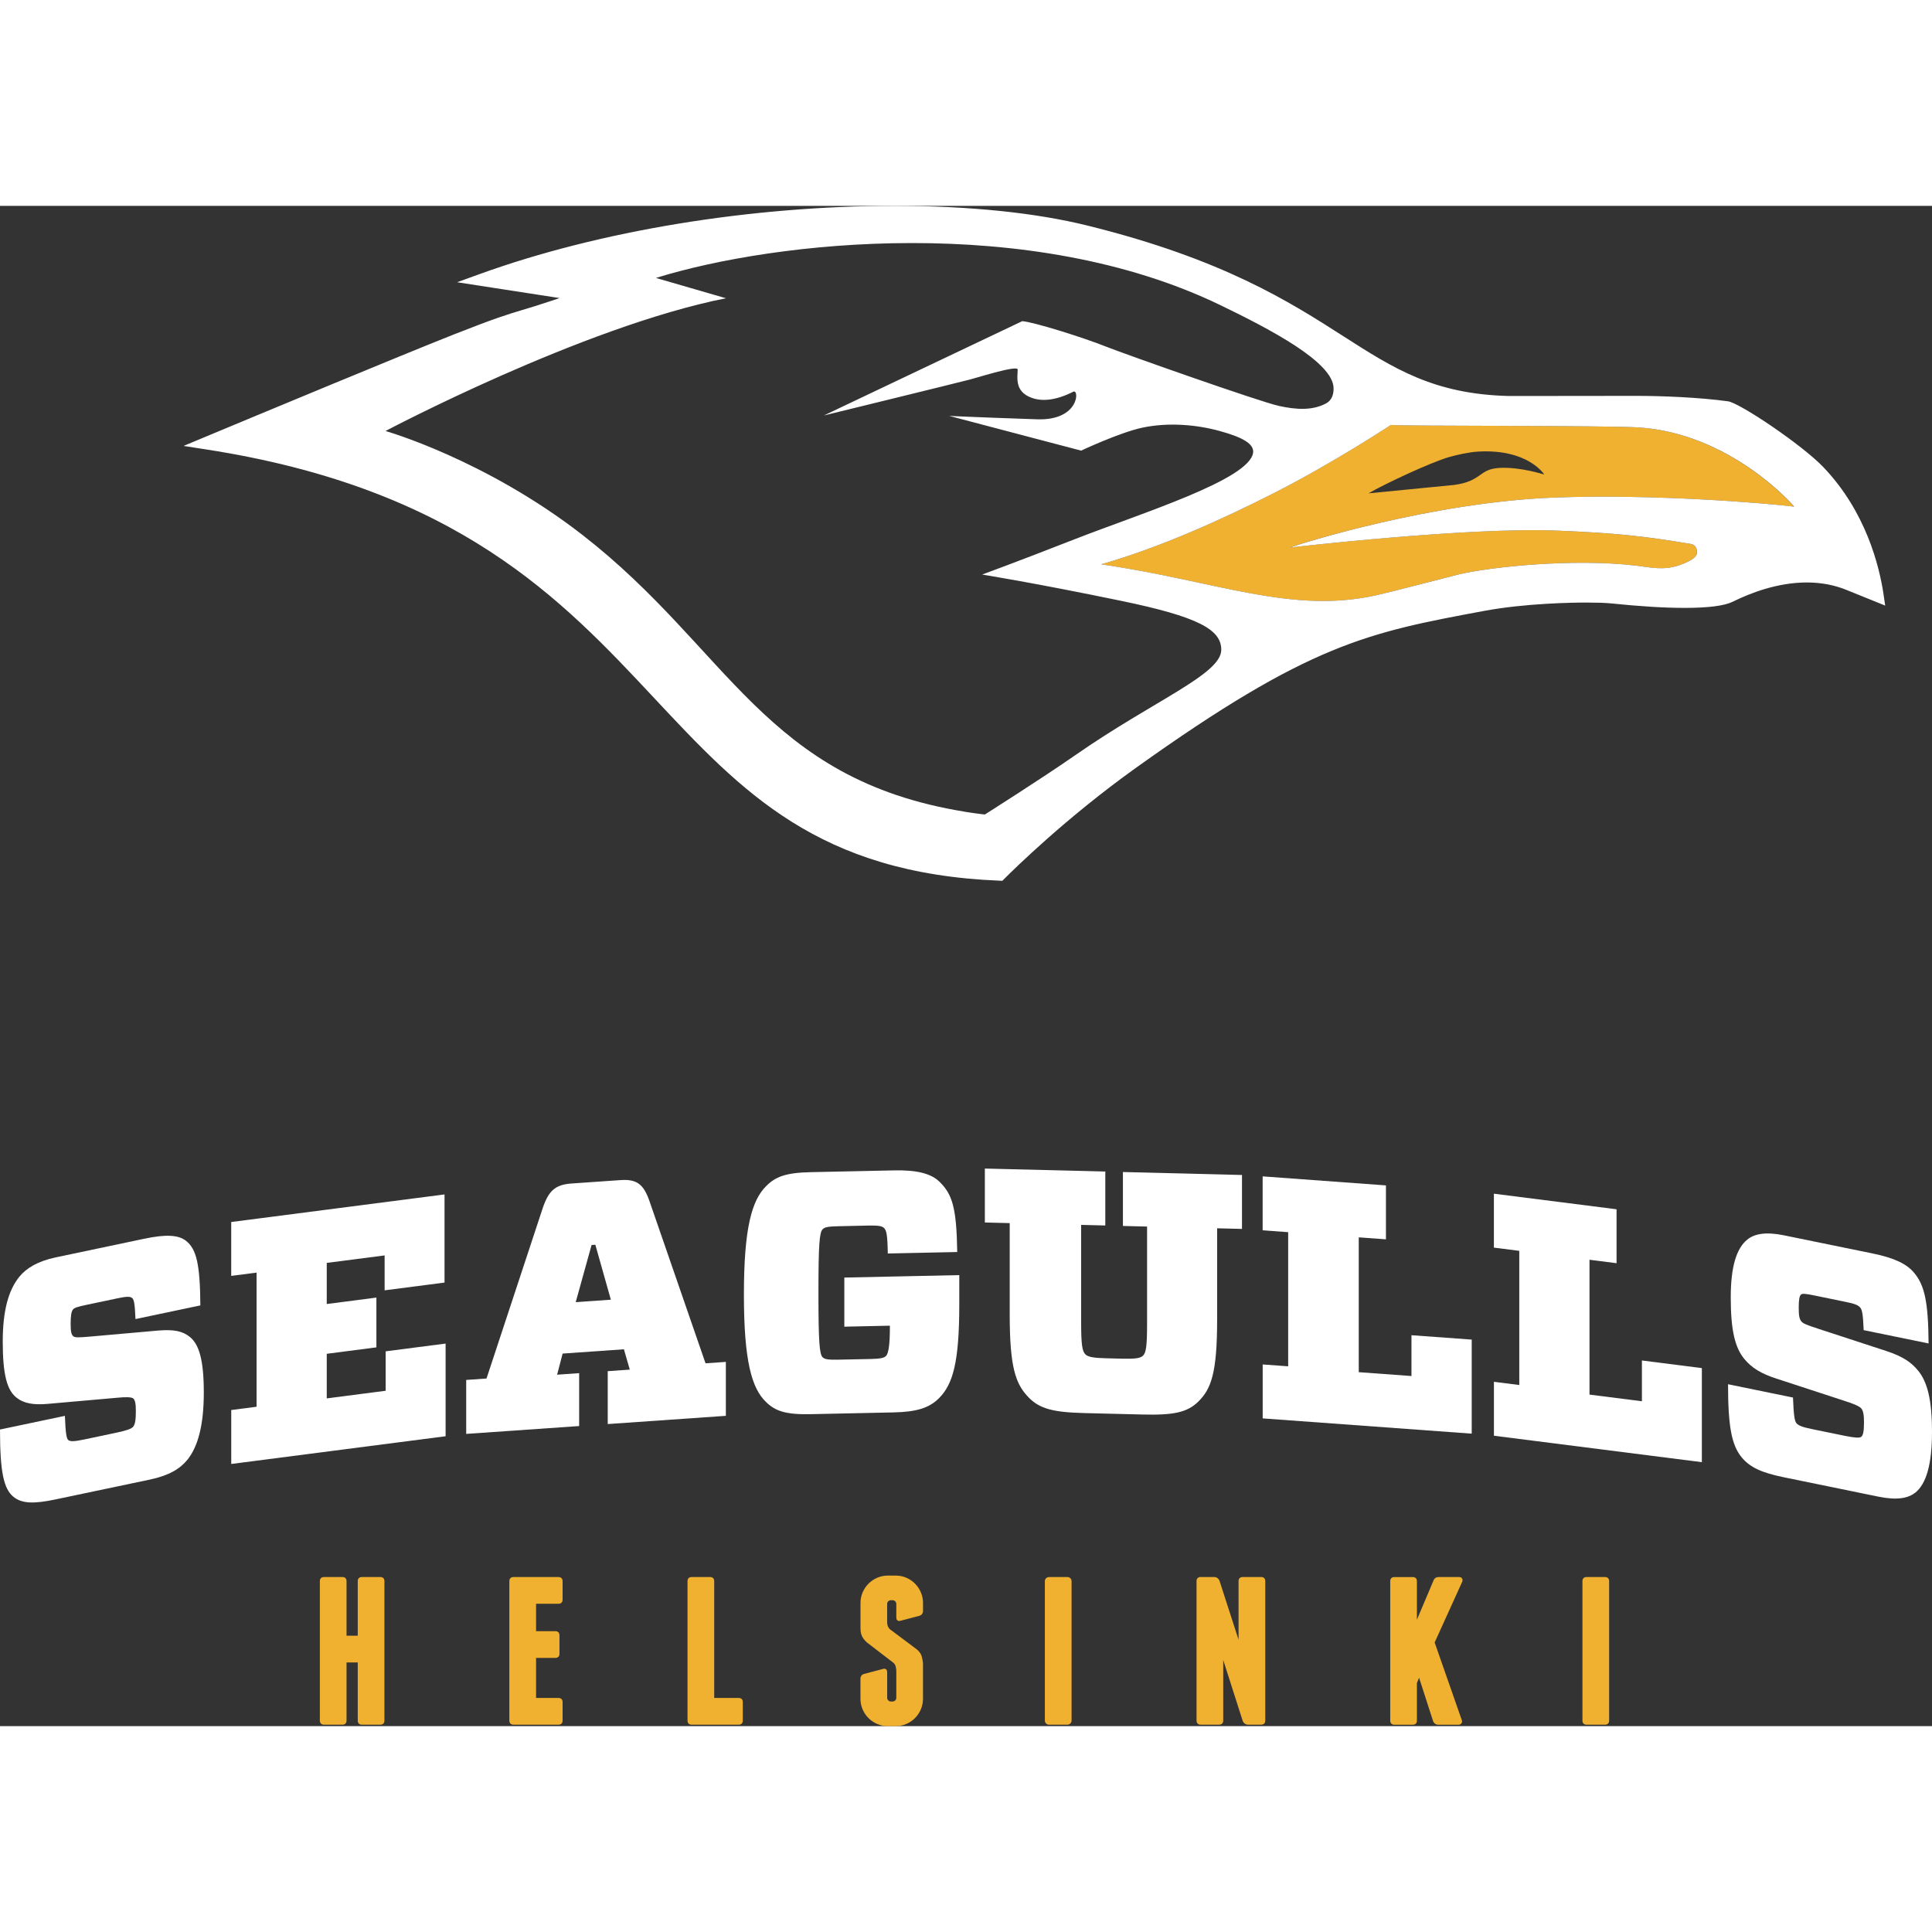 <?xml version="1.0" encoding="UTF-8"?>
<svg xmlns="http://www.w3.org/2000/svg" width="244" height="244" viewBox="0 0 244 192" fill="none">
  <rect x="0" y="0" width="244" height="192" fill="#333333" stroke="none"/>
  <path d="M206.954 27.984C202.888 27.721 177.105 27.824 175.649 27.669C175.649 27.669 168.385 32.465 160.814 36.309C154.381 39.575 146.584 43.121 139.057 45.272C153.772 47.415 163.085 51.613 173.95 49.148C176.17 48.642 181.756 47.156 184.234 46.542C187.954 45.638 198.635 44.463 206.727 45.451C208.458 45.666 210.113 46.056 212.022 45.399C213.952 44.742 214.354 44.18 214.322 43.678C214.29 43.296 214.139 42.794 213.526 42.694C207.372 41.671 204.074 41.328 196.718 41.017C185.268 40.539 162.906 43.148 162.906 43.148C164.327 42.627 180.833 37.428 196.256 36.839C208.685 36.365 222.923 37.532 226.571 37.986C226.304 37.611 218.399 28.724 206.942 27.984H206.954ZM189.426 33.094C186.716 33.21 187.23 34.779 183.613 35.249L172.836 36.305C174.929 35.086 180.681 32.401 183.009 31.724C183.999 31.437 185.575 31.099 186.637 31.035C192.994 30.657 195.027 33.923 195.027 33.923C194.836 33.907 192.151 32.975 189.43 33.09L189.426 33.094Z" fill="#F0B131"></path>
  <path d="M237.893 49.143C237.364 45.526 235.669 38.615 230.251 32.967C227.573 30.178 219.8 24.94 218.256 24.685C214.572 24.179 209.838 23.996 206.632 23.996C206.027 23.996 196.507 24.008 192.374 24.012H190.508C181.071 23.769 176.035 20.546 169.654 16.459C162.875 12.117 154.437 6.716 137.362 2.494C130.77 0.86 122.364 0 113.047 0C94.842 0 75.73 3.135 60.605 8.604L57.729 9.644L70.674 11.643L69.655 11.986C68.02 12.532 66.974 12.851 65.992 13.141C64.094 13.711 62.598 14.157 57.283 16.252C50.46 18.953 32.956 26.243 25.743 29.25L23.181 30.318L25.926 30.744C57.824 35.663 70.992 49.733 82.609 62.149C93.732 74.036 103.336 84.301 126.247 85.225L126.589 85.241L126.831 84.998C128.065 83.763 134.649 77.282 143.401 71.016C165.441 55.25 172.781 53.883 187.405 51.159C192.676 50.179 198.635 50.099 200.334 50.099C201.655 50.099 202.769 50.135 203.397 50.199L203.485 50.207C207.093 50.581 210.212 50.773 212.766 50.773C215.75 50.773 217.791 50.51 218.837 49.992C221.077 48.884 224.51 47.562 228.194 47.562C229.976 47.562 231.659 47.877 233.195 48.502L238.088 50.482L237.889 49.135L237.893 49.143ZM196.726 41.017C204.078 41.324 207.38 41.67 213.534 42.694C214.147 42.794 214.298 43.296 214.33 43.678C214.361 44.176 213.964 44.742 212.03 45.399C210.121 46.056 208.466 45.666 206.735 45.451C198.643 44.463 187.962 45.642 184.242 46.542C181.759 47.16 176.178 48.641 173.958 49.147C163.093 51.613 153.78 47.41 139.065 45.271C146.591 43.12 154.389 39.571 160.822 36.309C168.392 32.465 175.657 27.669 175.657 27.669C177.113 27.828 202.892 27.721 206.962 27.983C218.419 28.724 226.324 37.611 226.591 37.986C222.943 37.532 208.7 36.364 196.276 36.839C180.852 37.428 164.347 42.626 162.926 43.148C162.926 43.148 185.288 40.543 196.738 41.017H196.726ZM121.819 76.509C96.485 72.398 92.101 55.963 73.546 41.547C61.253 31.999 48.69 28.433 48.69 28.433C48.69 28.433 73.594 15.252 91.683 11.667L82.84 9.102C97.913 4.414 130.082 0.888 154.174 12.56C160.46 15.603 168.424 19.762 168.424 23.052C168.424 23.693 168.289 24.526 167.414 24.98C165.711 25.864 163.702 25.741 161.542 25.271C159.083 24.737 141.79 18.622 139.701 17.782C136.94 16.671 130.523 14.647 129.099 14.563L104.044 26.474C104.044 26.474 121.337 22.243 122.567 21.913C123.788 21.586 128.554 20.076 128.53 20.678C128.498 21.622 128.2 23.187 129.807 24.028C131.45 24.892 133.511 24.506 135.548 23.47C136.327 23.072 136.343 27.139 130.981 26.956C122.662 26.669 119.885 26.529 119.885 26.529L136.538 30.911C136.538 30.911 141.344 28.653 144.204 28.027C147.502 27.31 151.083 27.625 154.003 28.422C156.927 29.218 158.431 30.063 158.256 31.198C157.719 34.604 144.252 38.77 135.747 42.093C127.874 45.172 124.039 46.562 124.039 46.562C124.039 46.562 130.452 47.578 141.543 49.872C151.338 51.896 154.262 53.513 154.238 56.082C154.206 59.169 145.752 62.456 135.858 69.335C131.609 72.295 124.377 76.868 124.377 76.868C124.377 76.868 123.211 76.74 121.819 76.517V76.509Z" fill="white"></path>
  <path d="M23.643 158.384C22.748 159.491 21.34 160.352 18.949 160.858L6.998 163.371C4.308 163.937 2.773 163.913 1.707 163.045C0.469 162.037 0 159.91 0 154.54L8.195 152.815C8.279 155.066 8.41 155.695 8.621 155.87C8.88 156.078 9.389 156.058 10.626 155.799L14.724 154.934C15.961 154.671 16.601 154.452 16.816 154.189C17.071 153.871 17.158 153.289 17.158 152.198C17.158 151.325 17.075 150.82 16.816 150.608C16.601 150.437 15.877 150.413 14.684 150.537L6.107 151.294C4.229 151.469 2.992 151.25 2.053 150.489C0.903 149.553 0.346 147.661 0.346 143.426C0.346 139.539 1.07 136.941 2.435 135.256C3.33 134.149 4.782 133.277 7.042 132.799L18.224 130.444C20.997 129.859 22.577 129.966 23.516 130.727C24.797 131.767 25.266 133.591 25.306 138.865L17.111 140.59C17.027 138.686 16.939 138.136 16.685 137.929C16.43 137.722 16.001 137.726 14.895 137.957L10.885 138.802C9.862 139.017 9.393 139.16 9.222 139.371C9.007 139.634 8.923 140.176 8.923 141.18C8.923 142.183 9.007 142.558 9.265 142.769C9.48 142.94 9.95 142.928 11.398 142.801L19.979 142.04C22.028 141.873 23.094 142.128 23.989 142.857C25.143 143.793 25.739 145.765 25.739 149.867C25.739 153.97 25.012 156.699 23.647 158.388L23.643 158.384Z" fill="white"></path>
  <path d="M29.201 135.145V128.333L56.142 124.848V135.981L48.575 136.961V132.552L41.267 133.496V138.69L47.537 137.877V144.163L41.267 144.976V150.608L48.706 149.644V144.665L56.277 143.685V155.388L29.205 158.89V152.078L32.403 151.664V134.723L29.205 135.137L29.201 135.145Z" fill="white"></path>
  <path d="M58.878 155.089V148.278L61.444 148.098L68.534 126.604C69.274 124.413 70.101 123.612 72.186 123.469L78.364 123.039C80.453 122.895 81.276 123.577 82.016 125.668L89.105 146.178L91.671 145.999V152.811L76.753 153.85V147.17L79.538 146.975L78.798 144.406L71.056 144.948L70.36 147.616L73.144 147.421V154.101L58.878 155.093V155.089ZM72.711 138.455L77.147 138.144L75.189 131.205L74.712 131.237L72.711 138.451V138.455Z" fill="white"></path>
  <path d="M112.124 132.309C112.08 129.868 111.949 129.39 111.647 129.087C111.428 128.872 111.034 128.752 109.729 128.78L105.894 128.864C104.541 128.892 104.148 128.987 103.889 129.254C103.495 129.656 103.364 131.142 103.364 137.301C103.364 143.459 103.495 145.024 103.889 145.411C104.148 145.666 104.541 145.745 105.894 145.718L109.948 145.634C111.165 145.606 111.647 145.51 111.909 145.24C112.211 144.929 112.387 143.833 112.387 141.647V141.427L106.634 141.551V135.349L121.151 135.038V138.751C121.151 146.132 120.319 148.813 118.624 150.549C117.359 151.844 115.704 152.314 112.868 152.378L102.409 152.601C99.226 152.669 97.918 152.214 96.744 151.063C94.954 149.354 93.951 145.925 93.951 137.5C93.951 129.075 94.954 125.601 96.744 123.817C97.921 122.614 99.226 122.104 102.409 122.036L112.916 121.813C115.879 121.749 117.622 122.235 118.668 123.263C120.279 124.845 120.805 126.533 120.892 132.122L112.132 132.309H112.124Z" fill="white"></path>
  <path d="M141.818 128.831V122.019L156.856 122.394V129.205L153.717 129.126V140.61C153.717 147.378 152.977 149.409 151.322 151.03C149.925 152.393 148.183 152.743 144.26 152.644L136.98 152.464C133.057 152.369 131.315 151.931 129.919 150.497C128.264 148.796 127.52 146.724 127.52 139.956V128.472L124.381 128.393V121.581L139.594 121.959V128.771L136.542 128.695V140.964C136.542 143.804 136.674 144.637 137.068 145.039C137.414 145.398 138.201 145.505 139.681 145.541L141.73 145.593C143.214 145.629 143.998 145.561 144.348 145.223C144.742 144.84 144.869 144.012 144.869 141.175V128.907L141.818 128.831Z" fill="white"></path>
  <path d="M162.684 129.616L159.465 129.381V122.569L175.036 123.709V130.52L171.603 130.269V147.298L178.259 147.784V142.63L185.869 143.183V155.062L159.469 153.134V146.322L162.688 146.557V129.616H162.684Z" fill="white"></path>
  <path d="M191.872 131.974L188.67 131.567V124.756L204.161 126.724V133.535L200.744 133.101V150.13L207.364 150.971V145.82L214.935 146.784V158.663L188.674 155.324V148.513L191.876 148.919V131.978L191.872 131.974Z" fill="white"></path>
  <path d="M241.904 162.492C241.008 163.225 239.596 163.503 237.205 163.013L225.242 160.56C222.553 160.006 221.014 159.345 219.947 158.034C218.706 156.513 218.241 154.19 218.241 148.821L226.444 150.502C226.527 152.792 226.659 153.469 226.87 153.732C227.128 154.047 227.637 154.238 228.875 154.493L232.976 155.333C234.217 155.584 234.854 155.632 235.069 155.457C235.323 155.246 235.411 154.696 235.411 153.605C235.411 152.732 235.327 152.191 235.069 151.876C234.854 151.613 234.126 151.29 232.933 150.916L224.347 148.108C222.47 147.502 221.228 146.769 220.29 145.618C219.136 144.204 218.583 142.081 218.583 137.846C218.583 133.962 219.307 131.664 220.675 130.549C221.571 129.816 223.023 129.545 225.29 130.011L236.481 132.301C239.258 132.871 240.837 133.632 241.776 134.787C243.057 136.36 243.527 138.376 243.57 143.67L235.371 141.989C235.284 140.049 235.2 139.464 234.942 139.149C234.687 138.834 234.257 138.659 233.147 138.432L229.133 137.607C228.107 137.396 227.637 137.344 227.466 137.484C227.252 137.659 227.168 138.165 227.168 139.169C227.168 140.173 227.252 140.583 227.51 140.898C227.725 141.16 228.194 141.344 229.646 141.818L238.236 144.626C240.284 145.307 241.351 146.008 242.25 147.108C243.403 148.522 244 150.741 244 154.847C244 158.954 243.272 161.38 241.908 162.5L241.904 162.492Z" fill="white"></path>
  <path d="M48.03 173.17H45.703C45.372 173.17 45.181 173.361 45.181 173.692V180.583H43.765V173.692C43.765 173.361 43.574 173.17 43.244 173.17H40.917C40.587 173.17 40.395 173.361 40.395 173.692V191.294C40.395 191.625 40.587 191.82 40.917 191.82H43.244C43.574 191.82 43.765 191.629 43.765 191.294V183.957H45.181V191.294C45.181 191.625 45.372 191.82 45.703 191.82H48.03C48.36 191.82 48.551 191.629 48.551 191.294V173.692C48.551 173.361 48.36 173.17 48.03 173.17Z" fill="#F0B131"></path>
  <path d="M70.531 173.17H64.854C64.524 173.17 64.329 173.361 64.329 173.692V191.294C64.329 191.625 64.52 191.82 64.854 191.82H70.531C70.861 191.82 71.052 191.629 71.052 191.294V188.964C71.052 188.633 70.861 188.442 70.531 188.442H67.702V183.383H70.137C70.467 183.383 70.658 183.192 70.658 182.862V180.531C70.658 180.201 70.467 180.009 70.137 180.009H67.702V176.548H70.531C70.861 176.548 71.052 176.357 71.052 176.026V173.696C71.052 173.365 70.861 173.174 70.531 173.174V173.17Z" fill="#F0B131"></path>
  <path d="M93.291 188.442H90.2V173.692C90.2 173.361 90.009 173.17 89.678 173.17H87.351C87.017 173.17 86.83 173.361 86.83 173.692V191.294C86.83 191.625 87.021 191.82 87.351 191.82H93.291C93.621 191.82 93.812 191.629 93.812 191.294V188.964C93.812 188.633 93.621 188.442 93.291 188.442Z" fill="#F0B131"></path>
  <path d="M115.561 174.003C115.251 173.692 114.885 173.441 114.467 173.262C114.05 173.079 113.596 172.987 113.123 172.987H112.128C111.655 172.987 111.205 173.079 110.783 173.262C110.366 173.445 109.996 173.692 109.689 174.003C109.379 174.314 109.132 174.68 108.949 175.099C108.766 175.521 108.675 175.971 108.675 176.445V179.588C108.675 180.018 108.735 180.357 108.858 180.623C108.981 180.886 109.18 181.149 109.467 181.416L112.832 184.001C112.967 184.125 113.055 184.256 113.099 184.4C113.15 184.567 113.182 184.758 113.198 184.957V188.415C113.198 188.546 113.154 188.658 113.063 188.75C112.967 188.841 112.86 188.889 112.729 188.889H112.518C112.387 188.889 112.275 188.845 112.184 188.75C112.092 188.658 112.044 188.546 112.044 188.415V185.192C112.044 184.782 111.77 184.75 111.682 184.75C111.627 184.75 111.567 184.758 111.507 184.778L109.12 185.408C108.826 185.499 108.671 185.714 108.671 186.029V188.543C108.671 189.017 108.762 189.467 108.945 189.889C109.124 190.307 109.375 190.678 109.685 190.984C109.992 191.295 110.362 191.542 110.779 191.725C111.201 191.908 111.651 192 112.124 192H113.119C113.592 192 114.042 191.908 114.463 191.725C114.881 191.546 115.247 191.295 115.557 190.984C115.868 190.674 116.114 190.307 116.293 189.889C116.476 189.467 116.568 189.017 116.568 188.543V184.021C116.528 183.699 116.472 183.4 116.393 183.141C116.305 182.862 116.11 182.587 115.8 182.316L112.387 179.763C112.263 179.64 112.18 179.516 112.136 179.401C112.088 179.273 112.056 179.118 112.041 178.958V176.572C112.041 176.441 112.084 176.329 112.18 176.238C112.271 176.146 112.379 176.098 112.514 176.098H112.725C112.856 176.098 112.967 176.142 113.059 176.238C113.15 176.329 113.198 176.441 113.198 176.572V178.277C113.198 178.688 113.473 178.719 113.56 178.719C113.616 178.719 113.676 178.711 113.735 178.692L116.122 178.062C116.413 177.975 116.572 177.751 116.572 177.441V176.445C116.572 175.971 116.48 175.521 116.297 175.099C116.118 174.684 115.868 174.314 115.561 174.003Z" fill="#F0B131"></path>
  <path d="M132.485 173.17H134.812C135.098 173.17 135.333 173.405 135.333 173.692V191.294C135.333 191.585 135.098 191.82 134.808 191.82H132.481C132.194 191.82 131.959 191.585 131.959 191.298V173.696C131.959 173.405 132.194 173.174 132.481 173.174L132.485 173.17Z" fill="#F0B131"></path>
  <path d="M159.271 173.17H156.943C156.609 173.17 156.422 173.361 156.422 173.692V181.085L154.003 173.604C153.956 173.489 153.872 173.385 153.753 173.297C153.63 173.21 153.498 173.166 153.363 173.166H151.636C151.306 173.166 151.115 173.357 151.115 173.688V191.291C151.115 191.621 151.306 191.816 151.636 191.816H153.964C154.298 191.816 154.485 191.625 154.485 191.291V183.646L156.959 191.378C157.007 191.494 157.091 191.597 157.206 191.681C157.329 191.769 157.461 191.816 157.6 191.816H159.275C159.609 191.816 159.796 191.625 159.796 191.291V173.688C159.796 173.357 159.605 173.166 159.275 173.166L159.271 173.17Z" fill="#F0B131"></path>
  <path d="M184.31 173.17H181.696C181.39 173.17 181.167 173.313 181.056 173.58L178.947 178.559V173.696C178.947 173.365 178.756 173.174 178.426 173.174H176.099C175.765 173.174 175.578 173.365 175.578 173.696V191.298C175.578 191.629 175.769 191.824 176.099 191.824H178.426C178.76 191.824 178.947 191.633 178.947 191.298V186.562L179.222 185.885L181.004 191.41C181.052 191.525 181.131 191.625 181.243 191.701C181.354 191.78 181.481 191.824 181.621 191.824H184.211C184.366 191.824 184.493 191.756 184.577 191.637C184.656 191.513 184.672 191.378 184.62 191.251L181.187 181.435L184.672 173.759C184.72 173.632 184.72 173.505 184.672 173.389C184.636 173.309 184.545 173.178 184.322 173.178L184.31 173.17Z" fill="#F0B131"></path>
  <path d="M202.701 173.17H200.374C200.04 173.17 199.853 173.361 199.853 173.692V191.294C199.853 191.625 200.04 191.82 200.374 191.82H202.701C203.032 191.82 203.223 191.629 203.223 191.294V173.692C203.223 173.361 203.032 173.17 202.701 173.17Z" fill="#F0B131"></path>
</svg>
